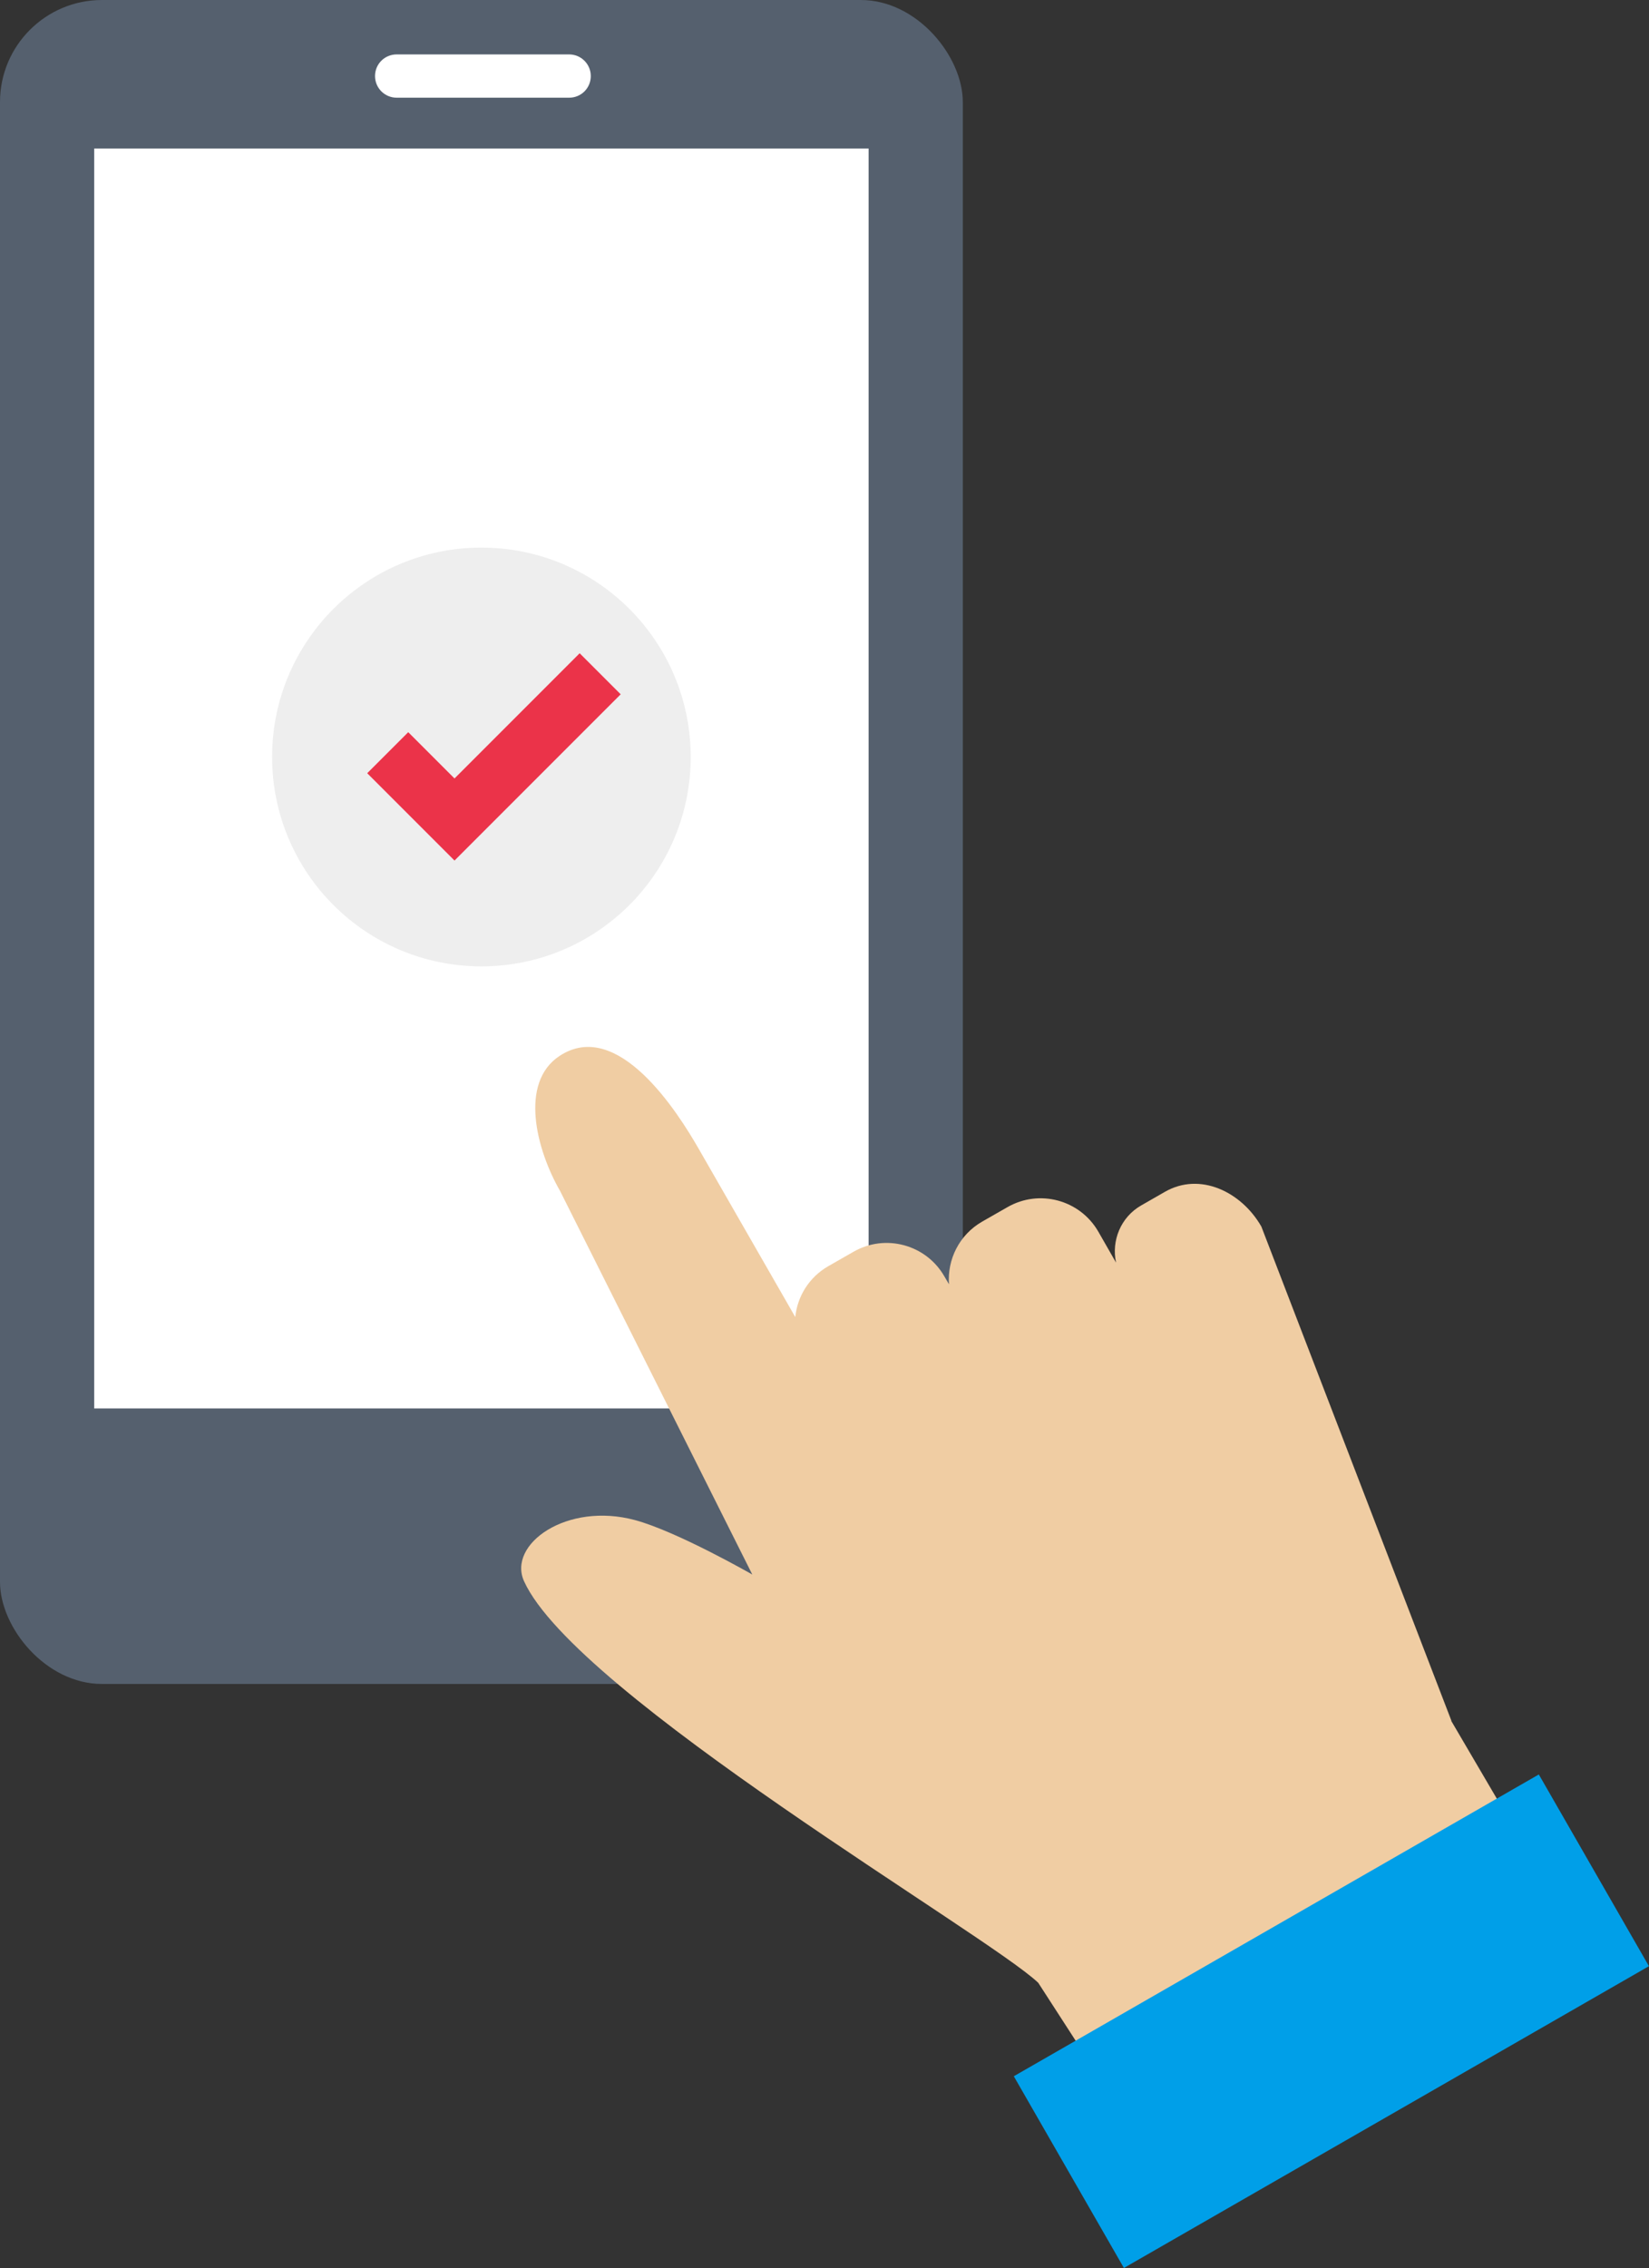 <?xml version="1.0" encoding="UTF-8"?>
<svg id="_レイヤー_2" data-name="レイヤー 2" xmlns="http://www.w3.org/2000/svg" viewBox="0 0 109.75 150.89">
  <rect x="0" y="0" width="109.75" height="150.89" fill="#333333" stroke="none"/>
  <defs>
    <style>
      .cls-1 {
        fill: #55606e;
      }

      .cls-1, .cls-2, .cls-3, .cls-4, .cls-5, .cls-6 {
        stroke-width: 0px;
      }

      .cls-2 {
        fill: #fff;
      }

      .cls-3 {
        fill: #eb3349;
      }

      .cls-4 {
        fill: #f0cda3;
      }

      .cls-5 {
        fill: #eee;
      }

      .cls-6 {
        fill: #009fe8;
      }
    </style>
  </defs>
  <g id="_レイヤー_5" data-name="レイヤー 5">
    <g>
      <g>
        <rect class="cls-1" width="64.08" height="112.03" rx="6.79" ry="6.79"/>
        <path class="cls-2" d="m37.88,6.5h-11.48c-.79,0-1.44-.64-1.44-1.44s.64-1.44,1.44-1.44h11.48c.79,0,1.44.64,1.44,1.44s-.64,1.44-1.44,1.44Z"/>
        <rect class="cls-2" x="-9.87" y="26.02" width="83.82" height="51.54" transform="translate(83.83 19.75) rotate(90)"/>
      </g>
      <g>
        <circle class="cls-5" cx="32.04" cy="50.36" r="13.93"/>
        <polygon class="cls-3" points="24.44 51.44 27.17 48.71 30.25 51.79 38.58 43.46 41.31 46.19 30.25 57.25 24.44 51.44"/>
      </g>
      <g>
        <path class="cls-4" d="m96.6,114.48l-12.65-32.88c-1.33-2.32-4.09-3.65-6.42-2.31l-1.57.9c-1.37.78-2,2.35-1.68,3.81l-1.18-2.06c-1.22-2.12-3.93-2.85-6.05-1.63l-1.68.96c-1.53.88-2.33,2.52-2.21,4.17l-.31-.53c-1.22-2.12-3.93-2.85-6.05-1.63l-1.68.96c-1.28.74-2.05,2.01-2.19,3.38l-6.42-11.18c-1.4-2.44-5.39-8.75-9.27-6.19-2.7,1.78-1.54,6.25.04,8.99l12.79,25.51s-4.99-2.86-7.8-3.62c-4.55-1.23-8.51,1.61-7.39,4.07,3.44,7.56,30.86,23.51,34.22,26.71l4.59,7.1,27.82-16.13-4.92-8.39Z"/>
        <rect class="cls-6" x="68.46" y="127.11" width="40.3" height="14.71" transform="translate(-55.21 62.02) rotate(-29.88)"/>
      </g>
    </g>
  </g>
</svg>